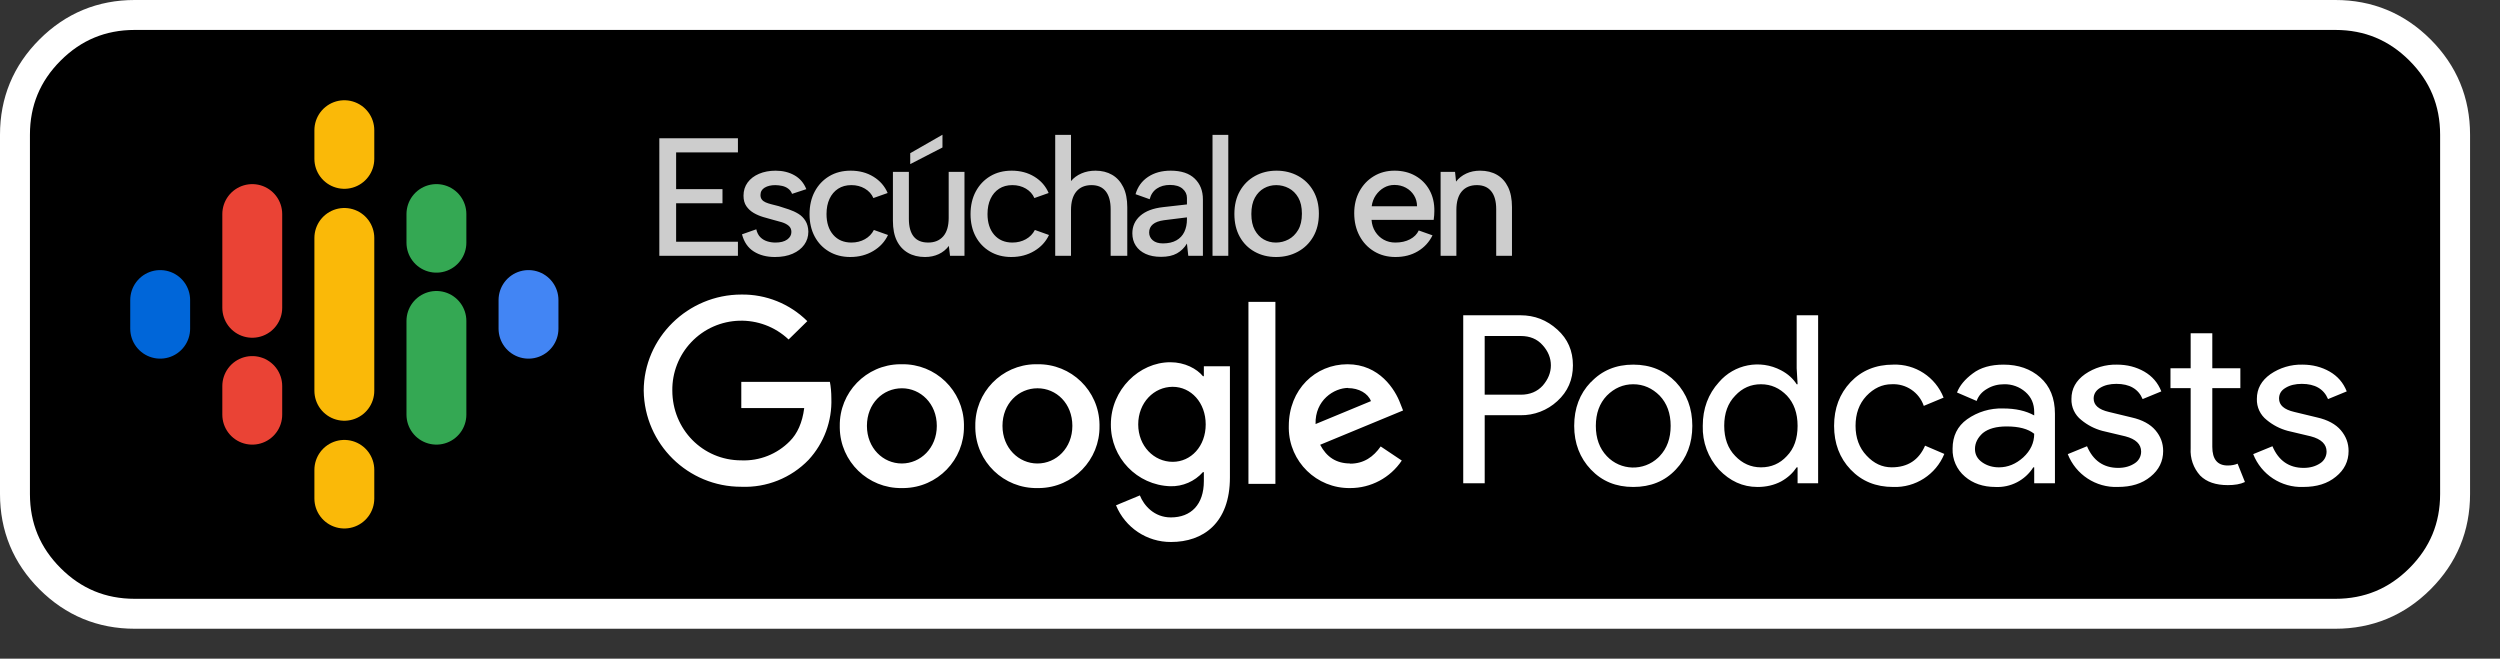 <svg xmlns="http://www.w3.org/2000/svg" xmlns:xlink="http://www.w3.org/1999/xlink" width="167" height="44" xmlns:v="https://vecta.io/nano"><rect width="100%" height="100%" fill="#333333" stroke="none"/><defs><path d="M0 0h167v44H0V0z" id="A"/><clipPath id="B"><use xlink:href="#A"/></clipPath></defs><g clip-path="url(#B)"><path d="M1 17V9c0-2.209.781-4.095 2.343-5.657S6.791 1 9 1h147c2.209 0 4.095.781 5.657 2.343S164 6.791 164 9v24c0 2.209-.781 4.095-2.343 5.657S158.209 41 156 41H9c-2.209 0-4.095-.781-5.657-2.343S1 35.209 1 33V17z" fill-rule="evenodd" stroke="#fff" stroke-width="2"/><g fill="none" stroke-width="4" stroke-linecap="round"><path d="M23.002 31.387v1.915" stroke="#fab908"/><path d="M16.851 25.786v1.915" stroke="#ea4335"/><path d="M35.304 20.042v1.915" stroke="#4285f4"/><path d="M10.7 20.042v1.915" stroke="#0066d9"/><path d="M16.851 14.299v6.262" stroke="#ea4335"/><g stroke="#34a853"><path d="M29.153 14.298v1.915m0 5.225v6.262"/></g><g stroke="#fab908"><path d="M23.002 8.697v1.915m0 5.282v10.211"/></g></g><g fill-rule="evenodd"><path d="M49.294 10.178h-4.129v2.457h3.097v.942h-3.097v2.57h4.129v.942h-5.251V9.235H49.294v.943h0zm1.226 5.139c.052.224.142.4.269.527s.278.218.454.274.361.085.556.085c.336 0 .598-.067.785-.202s.281-.303.281-.505c0-.172-.059-.308-.175-.409s-.269-.182-.46-.242l-.611-.168-.634-.179c-.228-.068-.442-.159-.64-.275s-.36-.265-.487-.449-.191-.417-.191-.701c0-.337.091-.63.274-.881s.438-.445.763-.583.695-.208 1.106-.208c.479 0 .899.103 1.262.309s.627.514.791.925l-.953.314c-.053-.142-.139-.258-.258-.348s-.257-.151-.411-.184-.304-.051-.453-.051c-.285 0-.52.056-.707.168s-.281.277-.281.494c0 .119.03.219.09.298s.143.142.252.19.238.091.388.129l.482.123.684.22c.232.078.446.177.64.296s.352.277.471.472.184.433.191.718c0 .329-.092.621-.275.875s-.442.454-.775.6-.727.219-1.183.219c-.553 0-1.025-.123-1.414-.37s-.65-.629-.785-1.145l.954-.336h0zm6.284 1.851c-.538 0-1.013-.122-1.425-.365s-.73-.578-.958-1.004-.343-.924-.343-1.492c0-.576.116-1.081.348-1.515s.553-.774.965-1.021.89-.37 1.436-.37c.576 0 1.083.134 1.521.404s.753.632.947 1.088l-.953.337c-.113-.262-.301-.472-.566-.629s-.568-.235-.904-.235c-.344 0-.64.081-.887.242s-.437.385-.572.673-.202.626-.202 1.015c0 .583.15 1.047.449 1.391s.703.516 1.212.516c.336 0 .638-.075.904-.224s.465-.356.599-.617l.943.336c-.21.449-.539.805-.988 1.071s-.957.399-1.526.399h0zM62.957 9v.852L60.803 10.963v-.729L62.957 9h0zm1.47 8.089h-.965l-.079-.662c-.179.24-.406.423-.679.55s-.577.191-.914.191c-.434 0-.812-.092-1.133-.276s-.571-.452-.747-.807-.263-.798-.263-1.329v-3.277h1.066v3.142c0 .516.106.909.319 1.178s.537.404.971.404c.427 0 .761-.138 1.004-.415s.365-.688.365-1.234v-3.075h1.055v5.61h0zm3.132.079c-.539 0-1.014-.122-1.425-.365s-.731-.578-.959-1.004-.343-.924-.343-1.492c0-.576.116-1.081.348-1.515s.553-.774.965-1.021.89-.37 1.436-.37c.576 0 1.083.134 1.521.404s.753.632.947 1.088l-.953.337c-.112-.262-.301-.472-.566-.629s-.568-.235-.904-.235c-.344 0-.64.081-.887.242s-.437.385-.572.673-.202.626-.202 1.015c0 .583.15 1.047.449 1.391s.703.516 1.212.516c.336 0 .638-.075.904-.224s.465-.356.599-.617l.943.336c-.21.449-.539.805-.987 1.071s-.958.399-1.526.399h0zm2.929-8.157h1.055V12.096c.18-.217.411-.386.696-.51s.598-.185.942-.185c.419 0 .788.092 1.106.275s.566.457.746.819.269.813.269 1.352v3.242h-1.111v-3.108c0-.523-.108-.923-.325-1.2s-.535-.415-.954-.415c-.434 0-.771.142-1.01.426s-.359.699-.359 1.245v3.052h-1.055V9.011h0zM79.377 17.089l-.089-.819c-.172.285-.396.503-.669.656s-.625.231-1.059.231c-.404 0-.748-.066-1.033-.197s-.503-.314-.657-.55-.229-.51-.229-.824c0-.471.176-.862.527-1.172s.861-.504 1.526-.578l1.594-.18v-.438c0-.239-.098-.442-.292-.61s-.475-.254-.842-.254c-.344 0-.635.081-.875.242s-.4.398-.482.712l-.943-.336c.142-.494.42-.879.836-1.156s.918-.415 1.509-.415c.703 0 1.238.175 1.605.527s.55.815.55 1.391v3.77h-.977 0zm-.089-2.569l-1.538.191c-.329.045-.576.137-.74.275s-.247.319-.247.544c0 .209.08.383.241.521s.387.208.679.208c.359 0 .658-.067.898-.202s.416-.323.532-.566.175-.526.175-.848v-.123h0zm1.708-5.509h1.054V17.089h-1.054V9.011h0zM85.239 17.168c-.531 0-1.007-.118-1.43-.354s-.754-.567-.993-.997-.359-.938-.359-1.521c0-.591.123-1.104.37-1.538s.584-.768 1.01-1.003.905-.354 1.436-.354 1.012.118 1.443.354.768.568 1.014.998.371.937.371 1.52c0 .591-.125 1.103-.376 1.537s-.593.768-1.027 1.004-.92.354-1.459.354h0zm-.011-.965c.299 0 .58-.07.842-.208s.477-.349.646-.633.251-.648.251-1.089c0-.434-.079-.79-.24-1.071s-.373-.49-.635-.628-.542-.208-.841-.208c-.292 0-.563.069-.813.208s-.455.349-.612.633-.236.647-.236 1.089c0 .433.077.791.231 1.072s.353.488.599.627.517.208.808.208h0zm7.994.965c-.538 0-1.016-.126-1.431-.377s-.741-.595-.976-1.037-.353-.946-.353-1.515c0-.546.116-1.032.348-1.458s.551-.763.959-1.01.87-.37 1.386-.37c.523 0 .987.114 1.391.343s.718.546.943.953.333.877.325 1.408l-.011.275-.034.308h-4.151c.022.299.106.564.252.792s.332.405.561.532.488.191.78.191c.374 0 .699-.072.976-.218s.471-.343.584-.59l.92.326c-.225.456-.553.811-.983 1.066s-.925.381-1.486.381h0zm1.436-3.389c0-.269-.067-.512-.202-.729s-.316-.386-.544-.51-.484-.186-.768-.186c-.255 0-.489.063-.702.186s-.393.292-.539.505-.237.458-.274.734h3.029 0zm1.574-2.3h.965l.067.651c.18-.232.408-.411.685-.539s.583-.19.92-.19c.433 0 .809.092 1.127.275s.564.454.74.813.264.808.264 1.347v3.253h-1.054V13.97c0-.523-.111-.921-.332-1.194s-.54-.41-.959-.41c-.433 0-.77.141-1.009.421s-.36.693-.36 1.239v3.063h-1.054v-5.61h0z" fill="#cdcdcd"/><path d="M90.061 25.913c-.943 0-2.23.821-2.181 2.414l3.7-1.532c-.196-.515-.809-.87-1.532-.87l.012-.012zm.123 5.06c.931 0 1.568-.466 2.046-1.151l1.409.943c-.772 1.153-2.068 1.843-3.455 1.838-2.233.028-4.066-1.76-4.093-3.993l.001-.149c0-2.45 1.776-4.129 3.92-4.129 2.132 0 3.186 1.691 3.529 2.622l.184.466-5.538 2.291c.429.821 1.078 1.249 2.009 1.249l-.012.013zm-6.788 1.348v-12.155h1.801v12.155h-1.801zm-5.06-1.471c1.225 0 2.205-1.042 2.205-2.499s-.98-2.512-2.205-2.512c-1.25 0-2.303 1.054-2.303 2.512 0 1.446 1.053 2.499 2.303 2.499h0zm2.083-6.383h1.74v7.425c0 3.063-1.801 4.313-3.933 4.313-1.611.01-3.066-.96-3.676-2.451l1.593-.661c.269.674.956 1.47 2.07 1.47 1.348 0 2.205-.858 2.205-2.426v-.6h-.061c-.552.62-1.35.966-2.181.943-2.224-.073-3.984-1.905-3.97-4.129 0-2.328 1.899-4.154 3.97-4.154.98 0 1.776.441 2.181.931h.061l0-.662v0zm-11.113 6.494c1.25 0 2.328-1.03 2.328-2.512 0-1.495-1.066-2.512-2.328-2.512s-2.34 1.017-2.34 2.512c0 1.483 1.091 2.512 2.328 2.512h.012zm0-6.629c2.253-.034 4.107 1.765 4.141 4.018l0.0.111c.034 2.253-1.765 4.108-4.018 4.142h-.124c-2.253.041-4.113-1.753-4.154-4.006v-.136c-.034-2.246 1.759-4.094 4.005-4.13l.148.001h0zm-9.067 6.629c1.25 0 2.34-1.03 2.34-2.512 0-1.495-1.091-2.512-2.328-2.512-1.274 0-2.34 1.017-2.34 2.512-0 1.483 1.078 2.512 2.328 2.512h0zm0-6.629c2.253-.041 4.112 1.753 4.153 4.006l0.0.123c.034 2.253-1.764 4.108-4.018 4.142h-.136c-2.253.034-4.107-1.765-4.141-4.018v-.124c-.034-2.246 1.759-4.094 4.005-4.129h.136 0zM43 26.109c0-3.553 2.965-6.433 6.518-6.433 1.649-.026 3.24.615 4.411 1.777l-1.25 1.225c-1.851-1.746-4.766-1.661-6.512.189-.82.869-1.27 2.023-1.256 3.217 0 2.585 2.022 4.668 4.607 4.668 1.216.051 2.396-.417 3.247-1.287.49-.49.833-1.226.956-2.205h-4.203v-1.752h5.918c.061.318.098.685.098 1.102.054 1.515-.492 2.99-1.519 4.105-1.173 1.215-2.809 1.87-4.497 1.801-3.56.007-6.464-2.848-6.518-6.408h0zm110.859 6.42c-1.468.054-2.81-.825-3.345-2.193l1.286-.527c.404.956 1.103 1.446 2.083 1.446.441 0 .809-.111 1.103-.307.269-.169.431-.466.429-.784 0-.49-.356-.834-1.054-1.017l-1.544-.367c-.512-.137-.989-.384-1.397-.723-.433-.337-.679-.861-.661-1.409 0-.686.306-1.226.906-1.654.627-.431 1.373-.654 2.132-.637.686 0 1.287.159 1.826.465.527.306.907.735 1.139 1.323l-1.249.514c-.282-.674-.87-1.017-1.753-1.017-.428 0-.796.086-1.09.269-.294.172-.429.416-.429.711 0 .441.331.735 1.017.895l1.52.367c.71.159 1.249.453 1.592.858s.515.858.515 1.385c0 .686-.282 1.262-.846 1.715-.563.466-1.286.686-2.18.686h0zm-5.036-.123c-.809 0-1.421-.208-1.85-.637-.451-.497-.681-1.155-.637-1.826v-4.018h-1.348v-1.323h1.348v-2.34h1.446v2.34h1.874v1.323h-1.874v3.921c0 .833.343 1.249 1.029 1.249.269 0 .49-.049.661-.122l.49 1.225c-.306.147-.685.208-1.151.208h.012v-.001zm-7.351.123c-1.468.054-2.809-.825-3.345-2.193l1.286-.527c.405.956 1.103 1.446 2.083 1.446.441 0 .809-.111 1.103-.307.269-.169.431-.466.429-.784 0-.49-.356-.834-1.054-1.017l-1.544-.367c-.512-.137-.989-.384-1.397-.723-.433-.337-.679-.861-.661-1.409 0-.686.306-1.226.907-1.654.626-.431 1.372-.654 2.132-.637.686 0 1.287.159 1.826.465.527.306.907.735 1.139 1.323l-1.249.514c-.282-.674-.87-1.017-1.752-1.017-.429 0-.796.086-1.09.269-.282.172-.429.416-.429.711 0 .441.331.735 1.017.895l1.519.367c.71.159 1.249.453 1.592.858s.515.858.515 1.385c0 .686-.282 1.262-.845 1.715-.564.466-1.287.686-2.181.686h0zm-7.939-1.311c.588 0 1.127-.221 1.617-.661.49-.453.735-.98.735-1.581-.416-.331-1.029-.49-1.837-.49-.698 0-1.225.147-1.593.441-.343.306-.527.661-.527 1.066 0 .38.172.674.49.895s.698.33 1.103.33h.012 0zm-.233 1.311c-.821 0-1.507-.233-2.046-.698-.545-.462-.847-1.149-.821-1.863 0-.833.319-1.495.968-1.96.7-.496 1.544-.749 2.401-.723.846 0 1.531.159 2.083.465v-.22c0-.564-.196-1.005-.588-1.348s-.9-.527-1.421-.514c-.416 0-.796.098-1.139.306-.343.196-.576.466-.698.809l-1.311-.564c.172-.454.527-.883 1.054-1.274.514-.392 1.201-.588 2.058-.588.98 0 1.801.282 2.45.858s.98 1.385.98 2.426v4.643h-1.385v-1.066h-.061c-.547.863-1.516 1.364-2.537 1.311h.012v-.001zm-6.837 0c-1.152 0-2.095-.38-2.843-1.164-.735-.771-1.103-1.752-1.103-2.916 0-1.176.367-2.144 1.103-2.928.735-.772 1.691-1.164 2.843-1.164 1.477-.056 2.829.829 3.369 2.205l-1.323.551c-.311-.907-1.187-1.498-2.144-1.446-.637 0-1.201.27-1.691.784-.49.527-.723 1.189-.723 1.997 0 .796.245 1.47.735 1.985.49.527 1.042.784 1.679.784 1.078 0 1.813-.49 2.23-1.446l1.286.551c-.564 1.38-1.929 2.261-3.418 2.207h0zm-8.822-1.311c.674 0 1.25-.245 1.715-.747.49-.502.723-1.176.723-2.022 0-.858-.245-1.519-.711-2.021-.49-.502-1.054-.76-1.74-.76-.661 0-1.238.245-1.715.76-.49.502-.735 1.176-.735 2.009 0 .845.245 1.52.735 2.022.477.502 1.054.759 1.715.759h.012zm-.245 1.311c-.98 0-1.838-.392-2.573-1.164-.724-.795-1.111-1.841-1.078-2.916 0-1.164.367-2.132 1.078-2.916 1.027-1.205 2.753-1.536 4.154-.796.465.245.808.564 1.041.931h.062l-.062-1.066v-3.541h1.433v11.223h-1.372v-1.066h-.062c-.245.367-.576.686-1.041.944-.465.245-.993.368-1.58.368h0zm-10.059-2.058c.92.974 2.455 1.019 3.429.099l.099-.099c.49-.515.735-1.189.735-2.022s-.245-1.507-.735-2.021c-.49-.49-1.078-.76-1.764-.76-.674 0-1.262.257-1.764.76-.49.514-.735 1.188-.735 2.021s.245 1.507.735 2.022h0zm-1.066-4.938c.735-.784 1.679-1.176 2.83-1.176s2.095.392 2.843 1.164c.735.784 1.103 1.752 1.103 2.928 0 1.164-.368 2.144-1.103 2.916-.735.784-1.691 1.164-2.843 1.164s-2.083-.38-2.83-1.164c-.735-.772-1.115-1.752-1.115-2.916 0-1.176.367-2.144 1.103-2.916h.012 0zm-7.094.833h2.413c.613 0 1.103-.208 1.47-.613.355-.417.539-.858.539-1.348s-.184-.943-.551-1.348c-.368-.417-.858-.612-1.458-.612h-2.413v3.921zm0 5.917h-1.433v-11.223h3.823c.943 0 1.764.319 2.463.956.698.625 1.042 1.421 1.042 2.389 0 .956-.343 1.752-1.042 2.389-.67.619-1.551.957-2.463.943h-2.389v4.546" fill="#fff"/></g></g></svg>